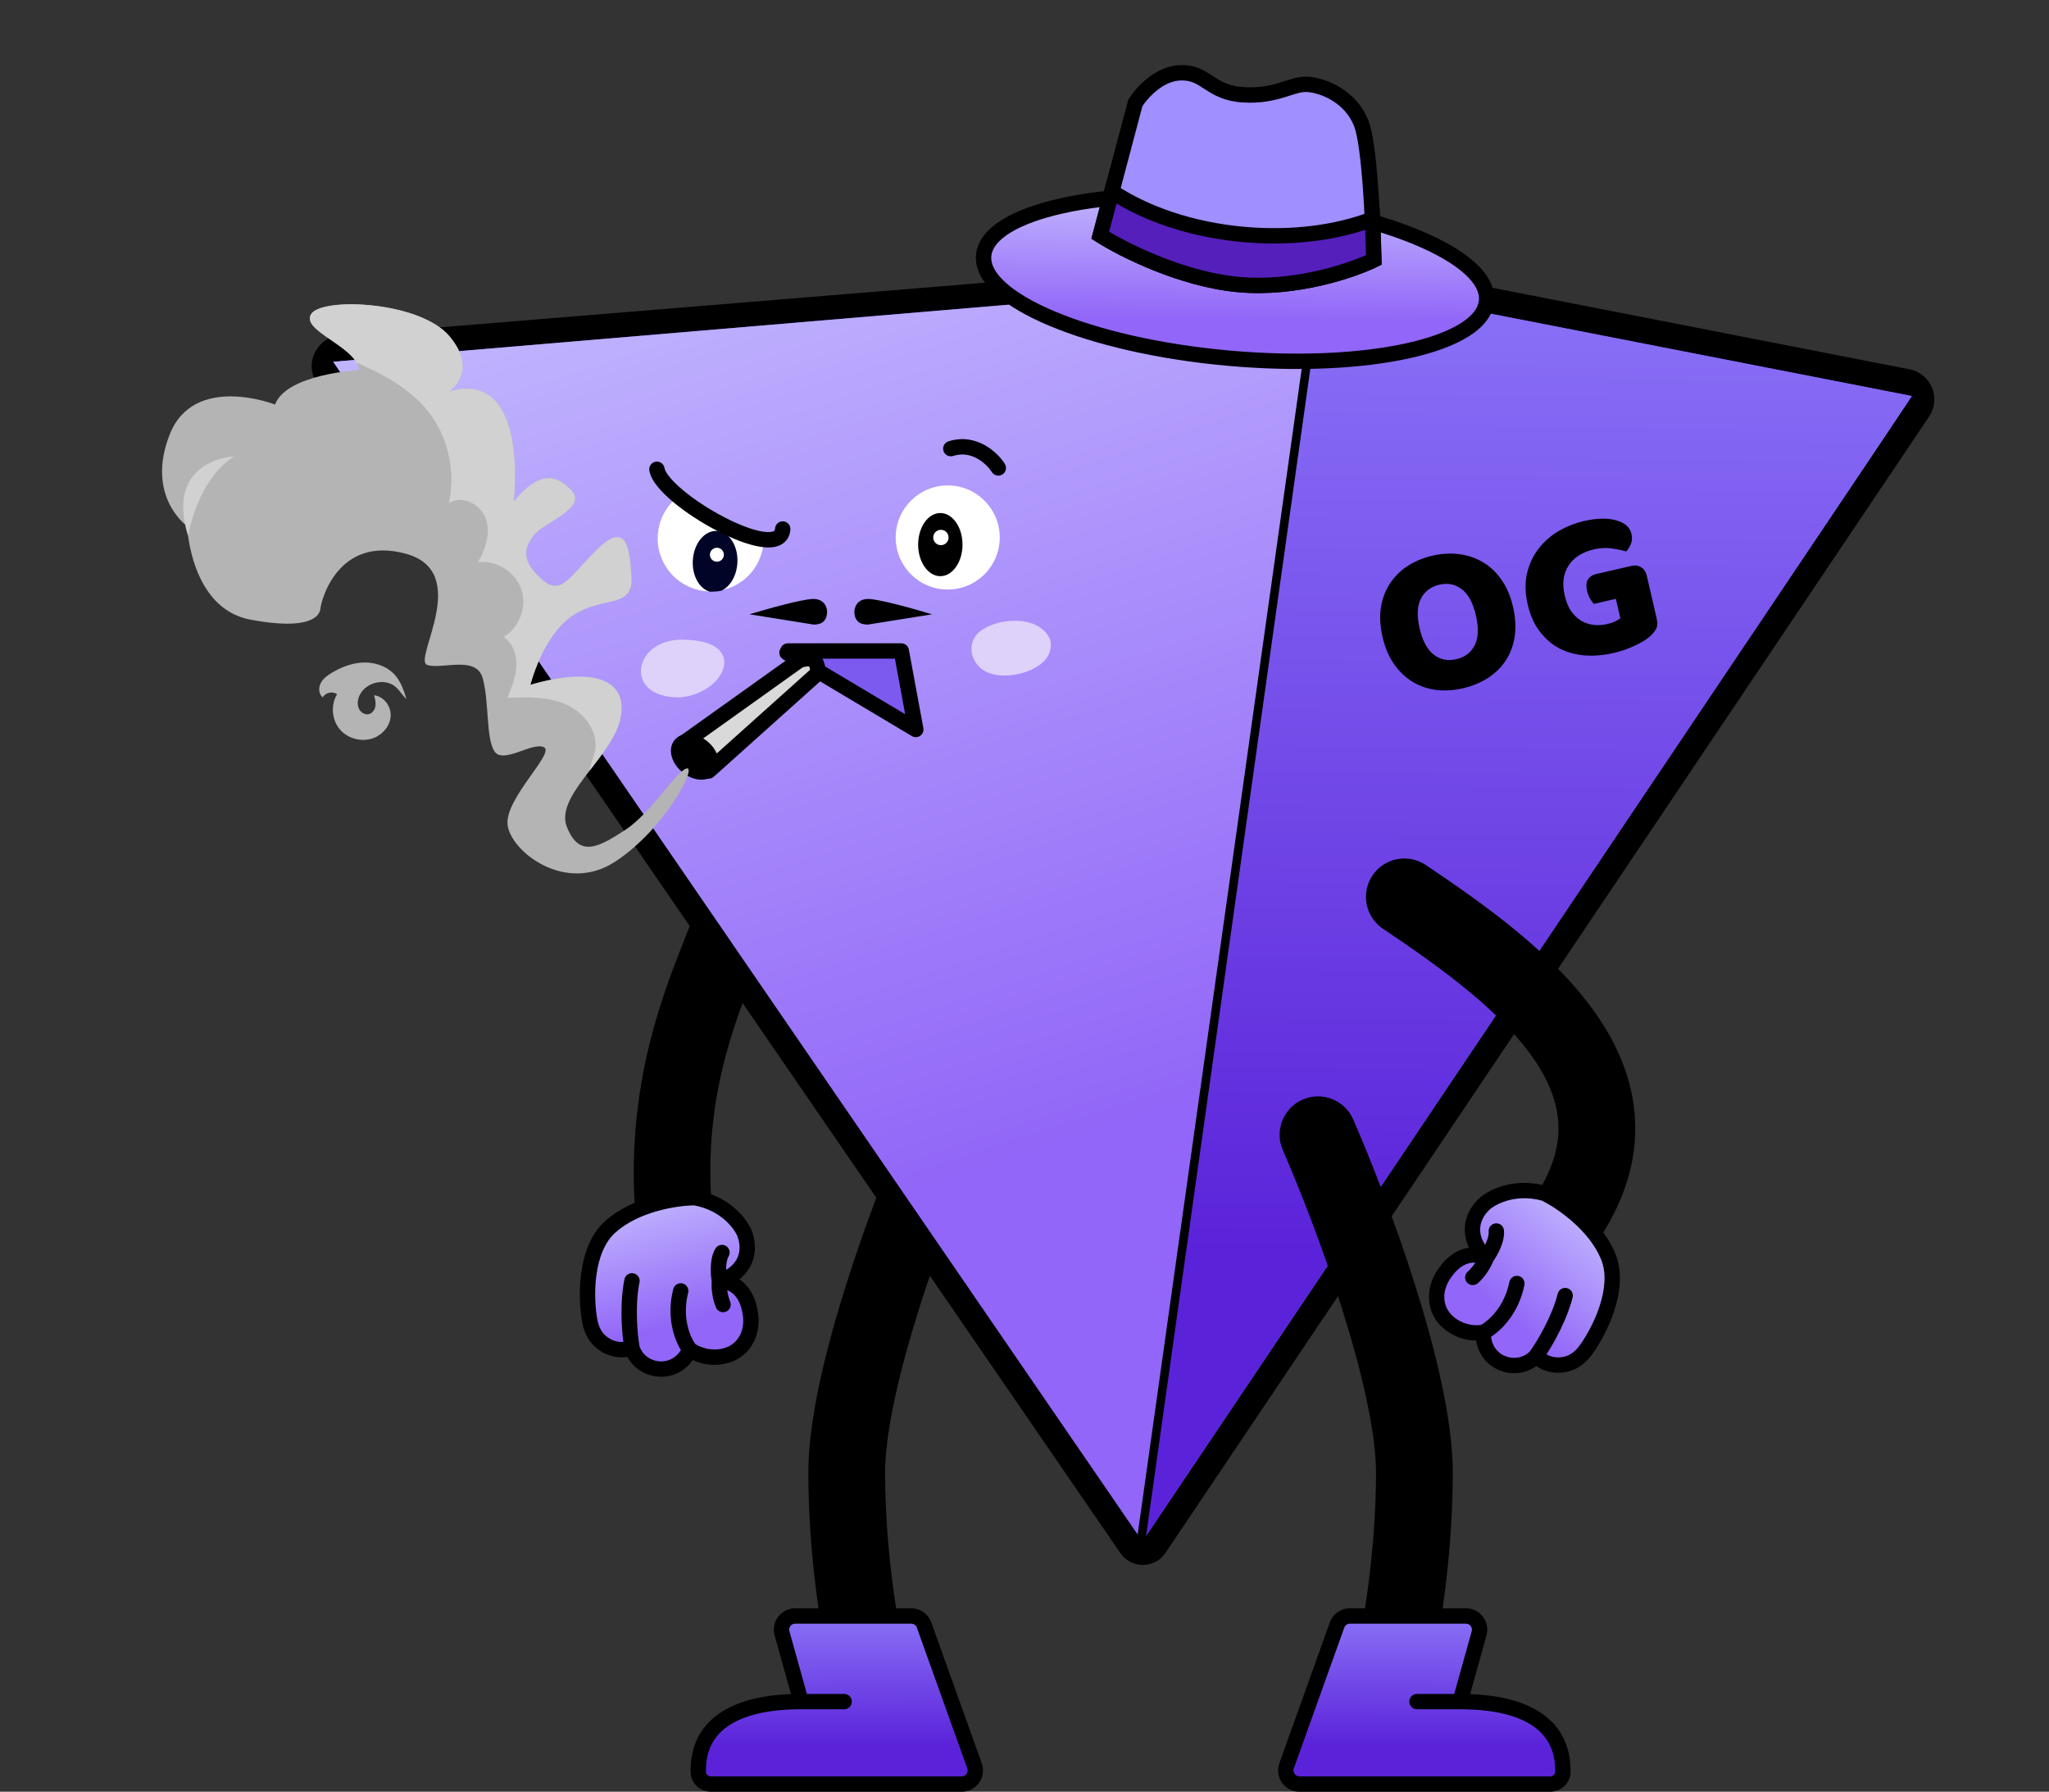 <svg width="1201" height="1050" viewBox="0 0 1201 1050" fill="none" xmlns="http://www.w3.org/2000/svg">
<rect x="0" y="0" width="1201" height="1050" fill="#333333" stroke="none"/>
<path fill-rule="evenodd" clip-rule="evenodd" d="M436.089 517.77C424.23 514.058 411.607 520.663 407.895 532.522C406.267 537.723 403.758 544.074 400.802 551.558C386.728 587.187 362.512 648.492 374.878 733.73C376.662 746.028 388.078 754.551 400.375 752.767C412.673 750.983 421.196 739.567 419.412 727.269C408.955 655.193 427.731 606.895 441.798 570.709C445.269 561.782 448.453 553.592 450.84 545.964C454.552 534.105 447.948 521.482 436.089 517.77Z" fill="black"/>
<path d="M439.831 769.968C437.006 750.069 422.126 750.597 421.687 750.597C430.257 748.048 434.432 743.228 436.441 738.689C438.764 733.403 438.356 727.402 436.096 722.054C436.096 722.054 436.002 721.899 435.907 721.681C434.683 719.162 427.023 705.513 407.34 701.875C393.496 699.325 379.024 702.403 367.472 710.394C354.067 719.66 339.281 738.253 345.685 774.072C346.47 778.394 348.259 782.592 351.43 785.608C356.453 790.365 363.579 792.324 370.423 789.868C373.907 801.745 389.164 806.44 398.99 798.138C401.752 795.806 403.385 793.07 404.358 790.925C407.34 792.915 414.309 796.584 423.193 794.936C423.413 794.905 423.602 794.873 423.821 794.811C424.763 794.625 425.736 794.376 426.741 794.034C432.956 791.889 436.347 787.504 438.168 783.587C440.114 779.327 440.522 774.57 439.831 769.937V769.968Z" fill="#755FFF"/>
<path d="M439.831 769.968C437.006 750.069 422.126 750.597 421.687 750.597C430.257 748.048 434.432 743.228 436.441 738.689C438.764 733.403 438.356 727.402 436.096 722.054C436.096 722.054 436.002 721.899 435.907 721.681C434.683 719.162 427.023 705.513 407.34 701.875C393.496 699.325 379.024 702.403 367.472 710.394C354.067 719.66 339.281 738.253 345.685 774.072C346.47 778.394 348.259 782.592 351.43 785.608C356.453 790.365 363.579 792.324 370.423 789.868C373.907 801.745 389.164 806.44 398.99 798.138C401.752 795.806 403.385 793.07 404.358 790.925C407.34 792.915 414.309 796.584 423.193 794.936C423.413 794.905 423.602 794.873 423.821 794.811C424.763 794.625 425.736 794.376 426.741 794.034C432.956 791.889 436.347 787.504 438.168 783.587C440.114 779.327 440.522 774.57 439.831 769.937V769.968Z" fill="url(#paint0_linear_38_2611)" fill-opacity="0.8"/>
<path fill-rule="evenodd" clip-rule="evenodd" d="M385.56 709.636C376.691 712.1 367.552 716.128 360.657 722.343C354.218 728.146 350.871 737.484 349.546 747.519C348.234 757.458 349.009 767.321 350.11 773.252L350.111 773.26L350.113 773.269C350.786 776.973 352.256 780.181 354.529 782.345C357.551 785.205 361.426 786.686 365.36 786.391C364.249 777.585 363.372 762.54 366.015 749.691C366.516 747.257 368.895 745.689 371.329 746.19C373.763 746.69 375.331 749.07 374.83 751.504C372.051 765.018 373.619 781.858 374.809 788.827C377.495 797.374 388.772 800.88 396.086 794.701L396.087 794.7C397.374 793.613 398.353 792.399 399.1 791.22C395.002 784.512 390.543 771.373 394.63 755.386C395.246 752.978 397.696 751.525 400.104 752.14C402.512 752.756 403.965 755.207 403.35 757.615C399.626 772.182 404.569 783.514 407.464 787.572C410.233 789.282 415.666 791.755 422.373 790.511L422.468 790.494L422.563 790.48C422.6 790.475 422.624 790.471 422.641 790.469L422.77 790.432L422.947 790.397C423.716 790.245 424.491 790.046 425.282 789.777C430.03 788.135 432.623 784.833 434.081 781.704C435.59 778.392 435.969 774.55 435.381 770.601L435.383 770.6L435.376 770.601C434.143 761.913 430.457 758.339 427.634 756.729C427.175 756.467 426.721 756.247 426.281 756.062C426.525 758.115 427.027 760.496 427.975 762.768C428.931 765.062 427.847 767.697 425.554 768.653C423.26 769.61 420.625 768.526 419.668 766.232C417.169 760.242 416.917 753.965 417.15 750.795C416.802 748.725 416.516 745.749 416.623 742.619C416.739 739.251 417.327 735.08 419.32 731.71C420.585 729.571 423.344 728.862 425.484 730.127C427.623 731.391 428.332 734.151 427.067 736.29C426.222 737.721 425.716 740.082 425.618 742.929C425.604 743.326 425.599 743.721 425.601 744.11C429.323 741.98 431.256 739.284 432.324 736.873C434.019 733.011 433.842 728.406 432.034 724.006C431.974 723.891 431.903 723.749 431.829 723.586C430.819 721.545 424.148 709.724 406.928 706.377C402.156 706.422 394.155 707.248 385.56 709.636ZM433.374 749.703C436.85 746.973 439.126 743.74 440.556 740.51L440.561 740.499C443.483 733.85 442.876 726.536 440.241 720.302L440.114 720.002L440.01 719.83L439.998 719.803L439.955 719.714C438.411 716.538 429.816 701.453 408.158 697.45L407.753 697.375H407.34C401.822 697.375 392.793 698.285 383.15 700.964C373.529 703.638 362.937 708.172 354.631 715.657C345.87 723.554 342.064 735.427 340.623 746.341C339.17 757.347 340.014 768.166 341.259 774.885C342.157 779.82 344.264 785.002 348.329 788.869L348.336 788.875C353.459 793.728 360.523 796.29 367.746 795.174C374.094 807.13 390.787 810.958 401.893 801.577M433.374 749.703C438.311 753.002 442.803 758.985 444.278 769.274L444.282 769.274C445.074 774.585 444.639 780.252 442.261 785.457L442.255 785.47L442.249 785.484C440.064 790.184 435.879 795.641 428.209 798.288L428.2 798.291L428.191 798.294C427.029 798.69 425.911 798.979 424.844 799.196C424.474 799.29 424.159 799.343 423.921 799.377C416.523 800.726 410.289 798.966 406.055 797.009C404.982 798.541 403.621 800.118 401.894 801.576" fill="black"/>
<path fill-rule="evenodd" clip-rule="evenodd" d="M561.822 644.391C573.204 649.376 578.39 662.645 573.405 674.028C564.265 694.896 550.434 729.845 538.935 766.209C527.22 803.26 518.795 839.144 518.795 863.001C518.795 915.882 528.77 966.374 533.532 984.192C536.74 996.197 529.609 1008.53 517.604 1011.74C505.599 1014.95 493.266 1007.81 490.058 995.81C484.486 974.961 473.795 920.519 473.795 863.001C473.795 831.658 484.203 790.042 496.029 752.642C508.072 714.557 522.492 678.106 532.185 655.974C537.17 644.591 550.439 639.406 561.822 644.391Z" fill="black"/>
<path d="M466.075 947.001H534.105C537.482 947.001 540.496 949.122 541.636 952.302L571.204 1034.81C573.072 1040.02 569.209 1045.51 563.673 1045.51H416.822C412.85 1045.51 409.405 1042.58 409.31 1038.61C408.738 1014.72 425.198 1000.01 458.994 997.549C464.274 997.165 468.129 992.133 466.707 987.033L458.37 957.151C456.947 952.051 460.781 947.001 466.075 947.001Z" fill="#755FFF"/>
<path d="M466.075 947.001H534.105C537.482 947.001 540.496 949.122 541.636 952.302L571.204 1034.81C573.072 1040.02 569.209 1045.51 563.673 1045.51H416.822C412.85 1045.51 409.405 1042.58 409.31 1038.61C408.738 1014.72 425.198 1000.01 458.994 997.549C464.274 997.165 468.129 992.133 466.707 987.033L458.37 957.151C456.947 952.051 460.781 947.001 466.075 947.001Z" fill="url(#paint1_linear_38_2611)" fill-opacity="0.8"/>
<path fill-rule="evenodd" clip-rule="evenodd" d="M545.87 950.784C544.089 945.816 539.38 942.501 534.103 942.501H466.074C457.801 942.501 451.81 950.392 454.033 958.36L463.639 992.79C445.562 993.46 431.286 997.288 421.248 1004.37C409.871 1012.41 404.463 1024.26 404.809 1038.72C404.971 1045.48 410.77 1050.01 416.82 1050.01H563.671C572.321 1050.01 578.356 1041.43 575.438 1033.29L545.87 950.784ZM472.953 992.683L462.702 955.942C462.08 953.71 463.757 951.501 466.074 951.501H534.103C535.58 951.501 536.899 952.429 537.398 953.82L566.966 1036.33C567.783 1038.61 566.093 1041.01 563.671 1041.01H416.82C414.927 1041.01 413.835 1039.68 413.807 1038.5C413.524 1026.71 417.774 1017.84 426.439 1011.73C435.376 1005.42 449.51 1001.68 469.536 1001.68H494.794C497.279 1001.68 499.294 999.668 499.294 997.183C499.294 994.698 497.279 992.683 494.794 992.683H472.953Z" fill="black"/>
<path fill-rule="evenodd" clip-rule="evenodd" d="M670.703 901.644C670.309 902.23 669.449 902.234 669.049 901.652L198.223 216.266C196.917 214.366 198.153 211.766 200.45 211.578L765.513 165.301C772.001 164.769 778.532 165.133 784.922 166.381L1116.36 231.133C1118.46 231.545 1119.47 233.97 1118.27 235.751L670.703 901.644Z" fill="#755FFF"/>
<path fill-rule="evenodd" clip-rule="evenodd" d="M656.685 910.146L185.859 224.759C178.028 213.361 185.443 197.756 199.226 196.628L764.288 150.351C772.148 149.707 780.058 150.148 787.798 151.66L1119.23 216.412C1131.87 218.88 1137.9 233.432 1130.72 244.119L683.152 910.012C676.851 919.387 663.081 919.457 656.685 910.146ZM670.703 901.644C670.309 902.23 669.449 902.234 669.049 901.652L198.222 216.266C196.917 214.366 198.153 211.766 200.45 211.578L765.513 165.301C772.001 164.769 778.532 165.133 784.922 166.381L1116.36 231.133C1118.46 231.545 1119.47 233.97 1118.27 235.751L670.703 901.644Z" fill="black"/>
<path d="M195.292 212L669.792 903.5L775.292 163L195.292 212Z" fill="#755FFF"/>
<path d="M195.292 212L669.792 903.5L775.292 163L195.292 212Z" fill="url(#paint2_linear_38_2611)" fill-opacity="0.8"/>
<path d="M1120.79 232L775.292 164.5L669.792 903L1120.79 232Z" fill="#755FFF"/>
<path d="M1120.79 232L775.292 164.5L669.792 903L1120.79 232Z" fill="url(#paint3_linear_38_2611)" fill-opacity="0.8"/>
<path d="M970.981 362.199C971.559 364.696 971.544 366.651 970.938 368.064C970.331 369.477 969.192 370.971 967.52 372.546C966.542 373.451 965.281 374.421 963.739 375.457C962.178 376.412 960.438 377.324 958.517 378.192C956.616 379.141 954.565 379.997 952.366 380.761C950.247 381.506 948.101 382.129 945.926 382.633C940.127 383.974 934.514 384.467 929.086 384.11C923.639 383.674 918.66 382.323 914.148 380.057C909.698 377.693 905.836 374.386 902.562 370.138C899.288 365.889 896.924 360.624 895.471 354.341C893.943 347.737 893.778 341.709 894.977 336.255C896.257 330.783 898.457 325.989 901.577 321.873C904.76 317.658 908.661 314.168 913.282 311.402C917.983 308.617 922.992 306.61 928.307 305.38C935.959 303.61 942.288 303.46 947.295 304.932C952.364 306.305 955.356 308.965 956.269 312.911C956.753 315.005 956.649 316.938 955.956 318.711C955.263 320.483 954.334 321.971 953.17 323.174C950.877 322.431 948.07 321.85 944.749 321.431C941.489 320.912 937.967 321.091 934.181 321.967C927.416 323.532 922.467 326.713 919.335 331.511C916.283 336.29 915.548 342.102 917.132 348.948C917.99 352.653 919.258 355.753 920.939 358.249C922.681 360.646 924.684 362.516 926.946 363.86C929.19 365.122 931.622 365.917 934.243 366.244C936.846 366.491 939.516 366.297 942.255 365.663C944.027 365.253 945.56 364.729 946.854 364.09C948.149 363.451 949.112 362.847 949.744 362.276L947.117 350.92L934.19 353.911C933.502 353.137 932.748 352.081 931.93 350.743C931.192 349.386 930.636 347.903 930.264 346.292C929.593 343.392 929.753 341.149 930.743 339.562C931.814 337.957 933.397 336.912 935.491 336.428L955.907 331.704C958.324 331.145 960.334 331.401 961.94 332.472C963.607 333.444 964.72 335.138 965.279 337.554L970.981 362.199Z" fill="black"/>
<path d="M810.359 373.269C808.905 366.987 808.586 361.207 809.401 355.927C810.297 350.629 812.063 345.978 814.7 341.973C817.399 337.87 820.849 334.442 825.048 331.688C829.328 328.916 834.166 326.906 839.562 325.657C844.958 324.409 850.148 324.099 855.13 324.729C860.192 325.339 864.837 326.895 869.064 329.396C873.273 331.816 876.902 335.219 879.953 339.604C883.085 343.97 885.377 349.295 886.831 355.577C888.284 361.859 888.613 367.68 887.817 373.04C887.002 378.32 885.245 383.011 882.545 387.114C879.908 391.119 876.449 394.507 872.169 397.279C867.889 400.051 863.011 402.07 857.534 403.337C852.058 404.605 846.788 404.933 841.726 404.322C836.644 403.631 832.03 402.026 827.884 399.506C823.737 396.987 820.138 393.535 817.087 389.149C814.036 384.764 811.794 379.471 810.359 373.269ZM832.104 368.238C833.8 375.567 836.557 380.699 840.376 383.634C844.194 386.569 848.6 387.459 853.593 386.303C858.667 385.13 862.275 382.386 864.417 378.072C866.558 373.758 866.781 367.937 865.085 360.608C863.408 353.359 860.66 348.268 856.842 345.333C853.104 342.379 848.698 341.49 843.624 342.663C838.631 343.819 835.023 346.563 832.801 350.895C830.641 355.128 830.409 360.909 832.104 368.238Z" fill="black"/>
<path d="M1122.87 233.383L1124.95 230.264L1121.27 229.546L775.771 162.046L773.184 161.541L772.816 164.152L667.816 910.152L672.375 911.883L1122.87 233.383Z" stroke="black" stroke-width="5" stroke-linecap="round"/>
<path fill-rule="evenodd" clip-rule="evenodd" d="M763.508 644.391C752.126 649.376 746.94 662.645 751.925 674.028C761.065 694.896 774.896 729.845 786.395 766.209C798.11 803.26 806.535 839.144 806.535 863.001C806.535 915.882 796.56 966.374 791.798 984.192C788.59 996.197 795.721 1008.53 807.726 1011.74C819.731 1014.95 832.064 1007.81 835.272 995.81C840.844 974.961 851.535 920.519 851.535 863.001C851.535 831.658 841.127 790.042 829.301 752.642C817.258 714.557 802.838 678.106 793.145 655.974C788.16 644.591 774.891 639.406 763.508 644.391Z" fill="black"/>
<path d="M859.255 947.001H791.225C787.848 947.001 784.834 949.122 783.695 952.302L754.126 1034.81C752.259 1040.02 756.121 1045.51 761.657 1045.51H908.508C912.48 1045.51 915.925 1042.58 916.02 1038.61C916.592 1014.72 900.132 1000.01 866.336 997.549C861.056 997.165 857.201 992.133 858.624 987.033L866.96 957.151C868.383 952.051 864.549 947.001 859.255 947.001Z" fill="#755FFF"/>
<path d="M859.255 947.001H791.225C787.848 947.001 784.834 949.122 783.695 952.302L754.126 1034.81C752.259 1040.02 756.121 1045.51 761.657 1045.51H908.508C912.48 1045.51 915.925 1042.58 916.02 1038.61C916.592 1014.72 900.132 1000.01 866.336 997.549C861.056 997.165 857.201 992.133 858.624 987.033L866.96 957.151C868.383 952.051 864.549 947.001 859.255 947.001Z" fill="url(#paint4_linear_38_2611)" fill-opacity="0.8"/>
<path fill-rule="evenodd" clip-rule="evenodd" d="M779.46 950.784C781.241 945.816 785.95 942.501 791.227 942.501H859.256C867.529 942.501 873.52 950.392 871.297 958.36L861.691 992.79C879.768 993.46 894.044 997.288 904.082 1004.37C915.459 1012.41 920.867 1024.26 920.521 1038.72C920.359 1045.48 914.56 1050.01 908.51 1050.01H761.659C753.009 1050.01 746.974 1041.43 749.892 1033.29L779.46 950.784ZM852.377 992.683L862.628 955.942C863.25 953.71 861.573 951.501 859.256 951.501H791.227C789.75 951.501 788.431 952.429 787.933 953.82L758.364 1036.33C757.547 1038.61 759.237 1041.01 761.659 1041.01H908.51C910.403 1041.01 911.495 1039.68 911.524 1038.5C911.806 1026.71 907.556 1017.84 898.891 1011.73C889.954 1005.42 875.82 1001.68 855.794 1001.68H830.536C828.051 1001.68 826.036 999.668 826.036 997.183C826.036 994.698 828.051 992.683 830.536 992.683H852.377Z" fill="black"/>
<path fill-rule="evenodd" clip-rule="evenodd" d="M397.078 291.284C393.475 294.183 390.465 297.934 388.387 302.413C381.164 317.983 387.93 336.46 403.501 343.683C419.072 350.905 437.548 344.138 444.771 328.568C446.43 324.99 447.351 321.258 447.598 317.545C440.133 317.187 430.872 315.273 420.816 310.244C408.507 304.088 401.142 296.985 397.078 291.284Z" fill="white"/>
<path fill-rule="evenodd" clip-rule="evenodd" d="M416.089 346.745C409.91 345.044 405.558 337.323 406.086 328.346C406.67 318.426 412.992 310.729 420.206 311.154C427.42 311.578 432.795 319.964 432.211 329.884C431.758 337.581 427.851 343.939 422.752 346.204C420.568 346.621 418.333 346.805 416.089 346.745Z" fill="#010427"/>
<circle cx="420.205" cy="325.081" r="4.089" transform="rotate(3.369 420.205 325.081)" fill="white"/>
<path fill-rule="evenodd" clip-rule="evenodd" d="M392.44 279.502C390.439 277.023 389.646 275.273 389.489 274.291C389.097 271.837 386.79 270.165 384.336 270.557C381.881 270.949 380.21 273.256 380.601 275.71C381.131 279.027 383.109 282.271 385.437 285.156C387.847 288.141 391.026 291.217 394.625 294.221C401.831 300.236 411.098 306.275 420.293 311.055C429.406 315.793 438.861 319.509 446.394 320.536C450.103 321.042 453.983 320.991 457.195 319.491C460.83 317.793 462.978 314.536 463.279 310.321C463.456 307.842 461.59 305.689 459.111 305.512C456.632 305.335 454.479 307.201 454.302 309.68C454.217 310.873 453.856 311.117 453.386 311.336C452.493 311.754 450.672 312.036 447.61 311.619C441.6 310.799 433.23 307.637 424.444 303.07C415.739 298.545 407.03 292.853 400.393 287.312C397.07 284.538 394.36 281.881 392.44 279.502Z" fill="black"/>
<path fill-rule="evenodd" clip-rule="evenodd" d="M398.903 408.658C363.848 409.649 370.794 371.583 404.074 375.036C438.153 376.911 424.97 406.15 398.903 408.658Z" fill="#DED1FA"/>
<path fill-rule="evenodd" clip-rule="evenodd" d="M581.051 394.809C570.604 392.288 565.177 378.878 573.404 370.835C583.861 361.562 609.411 359.936 615.578 374.94C619.329 391.393 593.378 398.831 581.051 394.809Z" fill="#DED1FA"/>
<path fill-rule="evenodd" clip-rule="evenodd" d="M553.019 264.28C553.774 266.648 556.306 267.955 558.674 267.199C564.141 265.455 568.929 266.55 572.876 268.752C576.931 271.014 579.932 274.376 581.365 276.638C582.695 278.737 585.475 279.361 587.574 278.031C589.674 276.701 590.298 273.921 588.967 271.821C586.851 268.48 582.806 263.986 577.261 260.892C571.607 257.738 564.24 255.976 555.938 258.625C553.57 259.381 552.263 261.913 553.019 264.28Z" fill="black"/>
<circle cx="30.5" cy="30.5" r="30.5" transform="matrix(-1 3.93479e-09 3.93479e-09 1 585.994 284.48)" fill="white"/>
<ellipse cx="13" cy="18.5" rx="13" ry="18.5" transform="matrix(-1 3.93479e-09 3.93479e-09 1 564.163 300.652)" fill="black"/>
<circle cx="4.5" cy="4.5" r="4.5" transform="matrix(-1 3.93479e-09 3.93479e-09 1 555.995 310.48)" fill="white"/>
<path d="M528.291 381.5H461.791L461.291 382.5L536.791 427.5L528.291 381.5Z" fill="#7C59EF"/>
<path fill-rule="evenodd" clip-rule="evenodd" d="M457.766 379.488C458.528 377.963 460.086 377 461.791 377H528.291C530.461 377 532.322 378.549 532.716 380.683L541.216 426.683C541.537 428.42 540.811 430.185 539.361 431.194C537.911 432.203 536.004 432.271 534.487 431.366L458.987 386.366C456.963 385.159 456.212 382.596 457.266 380.488L457.766 379.488ZM475.952 386L530.56 418.548L524.546 386H475.952Z" fill="black"/>
<path d="M508.791 351C502.391 351 500.624 356 500.791 359C501.18 366 506.791 366 508.791 366L546.291 360C536.458 357 515.191 351 508.791 351Z" fill="black"/>
<path d="M476.791 351C483.191 351 484.958 356 484.791 359C484.402 366 478.791 366 476.791 366L439.291 360C449.124 357 470.391 351 476.791 351Z" fill="black"/>
<path d="M399.825 436L468.148 387.234C470.285 386.303 475.107 385 477.305 387.234C479.503 389.467 479.442 393.128 479.136 394.679L415.392 451.821L399.825 436Z" fill="#D9D9D9"/>
<path fill-rule="evenodd" clip-rule="evenodd" d="M472.286 381.566C474.4 381.369 477.943 381.465 480.513 384.077C482.489 386.086 483.294 388.56 483.603 390.503C483.914 392.45 483.8 394.287 483.552 395.547C483.363 396.506 482.868 397.377 482.14 398.029L418.396 455.171C416.606 456.776 413.87 456.69 412.184 454.976L396.618 439.156C395.694 438.218 395.228 436.922 395.342 435.61C395.456 434.298 396.139 433.102 397.211 432.337L465.534 383.571C465.789 383.388 466.063 383.233 466.351 383.108C467.748 382.499 469.957 381.783 472.286 381.566ZM470.335 391.201L406.729 436.601L415.587 445.602L474.781 392.539C474.77 392.342 474.749 392.133 474.715 391.92C474.608 391.244 474.413 390.805 474.226 390.544C474.018 390.504 473.654 390.478 473.121 390.527C472.141 390.619 471.086 390.917 470.335 391.201Z" fill="black"/>
<path fill-rule="evenodd" clip-rule="evenodd" d="M402.363 439.364C402.35 439.38 402.285 439.458 402.254 439.707C402.22 439.984 402.236 440.449 402.432 441.095C402.83 442.408 403.858 444.068 405.603 445.531C407.347 446.995 409.16 447.719 410.522 447.883C411.192 447.964 411.654 447.899 411.92 447.817C412.16 447.744 412.225 447.666 412.238 447.651L412.239 447.649C412.252 447.634 412.317 447.557 412.348 447.308C412.382 447.031 412.366 446.565 412.17 445.919C411.772 444.606 410.744 442.947 408.999 441.483C407.255 440.019 405.442 439.295 404.08 439.131C403.41 439.05 402.948 439.115 402.682 439.197C402.442 439.271 402.376 439.349 402.363 439.364ZM405.157 430.196C408.491 430.598 411.898 432.166 414.784 434.588C417.671 437.01 419.808 440.093 420.782 443.307C421.743 446.473 421.698 450.378 419.133 453.435C416.568 456.492 412.731 457.214 409.445 456.819C406.111 456.417 402.704 454.848 399.818 452.426C396.931 450.004 394.794 446.921 393.82 443.708C392.859 440.541 392.904 436.636 395.469 433.579C398.034 430.523 401.871 429.8 405.157 430.196Z" fill="black"/>
<g clip-path="url(#clip0_38_2611)">
<path d="M146.882 363.161C182.27 369.746 187.506 360.742 187.819 356.583C188.153 352.424 197.713 313.84 237.528 324.401C277.333 334.971 241.577 386.902 250.421 389.687C259.275 392.463 279.106 383.891 282.928 397.433C286.751 410.974 284.758 432.08 289.71 440.131C294.662 448.182 312.107 434.559 318.812 437.87C325.529 441.171 295.925 467.805 297.512 483.26C299.099 498.714 331.258 524.223 360.655 504.898C390.031 485.571 408.555 449.036 402.527 450.302C396.508 451.58 381.672 476.563 366.259 486.511C350.856 496.47 339.538 502.914 332.256 484.568C328.305 474.594 336.604 463.305 345.735 451.442C353.377 441.485 361.624 431.129 363.706 420.794C368.257 398.152 347.582 390.613 310.858 401.352C310.858 401.352 317.969 372.627 335.617 360.767C353.267 348.885 371.114 356.906 370.119 338.357C369.124 319.808 366.732 305.675 350.156 321.814C333.559 337.951 329.118 350.147 317.084 339.107C305.05 328.068 307.352 320.922 312.792 313.68C318.231 306.437 344.416 297.743 335.073 287.562C325.718 277.391 315.703 276.26 301.083 293.946C301.083 293.946 310.644 215.927 263.248 229.317C263.248 229.317 280.844 218.134 263.642 197.291C246.452 176.439 188.786 174.04 182.433 184C176.746 192.916 202.43 200.929 209.069 212.614C209.858 213.974 210.376 215.388 210.549 216.86C210.549 216.86 167.851 219.117 161.227 237.073C161.227 237.073 113.587 218.43 99.411 254.76C85.224 291.1 109.69 308.334 109.69 308.334C109.69 308.334 111.506 356.565 146.882 363.161Z" fill="#B4B4B4"/>
<path d="M110.251 314.137C110.251 314.137 115.266 281.417 137.252 267.445C137.252 267.445 96.394 269.058 110.251 314.137Z" fill="#D1D1D1"/>
<path d="M228.104 400.386C221.021 397.972 212.135 402.018 210.105 409.227C209.477 411.425 209.497 413.896 210.665 415.861C211.832 417.826 214.299 419.093 216.47 418.421C218.488 417.8 219.778 415.729 220.077 413.655C220.367 411.569 219.85 409.464 219.23 407.446C224.859 408.022 229.197 413.715 229.001 419.374C228.806 425.034 224.705 430.123 219.478 432.303C212.655 435.158 204.114 433.142 199.28 427.538C194.456 421.946 193.721 413.191 197.556 406.867C194.985 404.878 190.696 405.822 189.184 408.696C186.807 406.819 186.584 403.118 187.944 400.413C189.304 397.708 191.877 395.843 194.468 394.277C200.398 390.725 207.108 388.223 214.017 388.239C220.925 388.255 228.011 391.042 232.251 396.482C235.176 400.223 236.923 405.128 238.21 409.657C234.617 406.311 233.3 402.163 228.104 400.386Z" fill="#B4B4B4"/>
<path d="M348.168 442.485C347.239 445.256 345.88 448.631 345.736 451.441C353.377 441.485 361.625 431.129 363.706 420.794C368.257 398.152 347.583 390.613 310.858 401.352C310.858 401.352 317.969 372.627 335.617 360.766C353.267 348.885 371.115 356.906 370.12 338.357C369.125 319.808 366.732 305.675 350.156 321.814C333.56 337.951 329.119 350.147 317.085 339.107C305.051 328.067 307.353 320.922 312.792 313.68C318.232 306.437 344.417 297.743 335.074 287.562C325.719 277.391 315.703 276.26 301.083 293.946C301.083 293.946 310.645 215.927 263.249 229.317C263.249 229.317 280.844 218.134 263.643 197.291C246.453 176.439 188.787 174.039 182.433 184C176.746 192.916 202.43 200.929 209.07 212.614C209.701 212.844 210.321 213.084 210.928 213.355C226.504 220.06 243.238 229.804 253.034 243.885C263.241 258.562 266.968 277.579 263.034 295.031C270.334 289.733 281.603 295.283 284.669 303.762C287.736 312.241 284.685 321.767 280.078 329.521C290.783 328.086 302.018 335.029 305.536 345.235C309.053 355.442 304.471 367.819 295.156 373.28C300.598 376.822 302.961 383.809 302.668 390.302C302.378 396.774 299.877 402.925 297.408 408.929C309.421 408.469 321.989 408.126 332.84 413.303C343.69 418.481 352.014 431.095 348.168 442.485Z" fill="#D1D1D1"/>
</g>
<ellipse cx="723.951" cy="163.057" rx="148" ry="47" transform="rotate(5.158 723.951 163.057)" fill="#755FFF"/>
<ellipse cx="723.951" cy="163.057" rx="148" ry="47" transform="rotate(5.158 723.951 163.057)" fill="url(#paint5_linear_38_2611)" fill-opacity="0.8"/>
<path fill-rule="evenodd" clip-rule="evenodd" d="M592.147 136.402C584.698 141.01 581.431 145.749 581.033 150.155C580.636 154.561 583.001 159.808 589.505 165.675C595.936 171.478 605.764 177.26 618.478 182.598C643.856 193.253 679.758 201.74 720.131 205.385C760.505 209.029 797.346 207.11 824.221 201.171C837.686 198.196 848.391 194.268 855.757 189.711C863.206 185.103 866.473 180.364 866.871 175.959C867.269 171.553 864.903 166.306 858.4 160.438C851.969 154.636 842.14 148.854 829.426 143.516C804.049 132.86 768.147 124.374 727.773 120.729C687.4 117.084 650.559 119.004 623.683 124.942C610.219 127.917 599.514 131.846 592.147 136.402ZM621.741 116.154C649.744 109.967 687.549 108.061 728.583 111.765C769.616 115.47 806.469 124.115 832.91 135.217C846.106 140.758 856.953 147.011 864.429 153.756C871.832 160.436 876.604 168.248 875.835 176.768C875.065 185.288 868.972 192.119 860.492 197.365C851.929 202.662 840.138 206.872 826.163 209.959C798.161 216.147 760.355 218.052 719.322 214.348C678.288 210.644 641.436 201.998 614.994 190.896C601.799 185.356 590.951 179.102 583.476 172.357C576.072 165.678 571.301 157.866 572.07 149.346C572.839 140.825 578.933 133.994 587.413 128.749C595.975 123.452 607.767 119.242 621.741 116.154Z" fill="black"/>
<path d="M665.446 60.381L644.898 137.847C658.031 146.229 692.663 163.747 726.127 166.767C759.591 169.788 792.816 158.396 805.246 152.323C804.84 130.866 802.804 84.83 797.908 72.339C791.787 56.725 776.301 50.307 766.839 49.453C757.378 48.599 748.601 56.843 728.637 55.543C708.673 54.242 707.262 42.066 691.645 42.665C679.152 43.143 668.974 54.675 665.446 60.381Z" fill="#D9D9D9" stroke="black"/>
<path d="M665.446 60.381L644.898 137.847C658.031 146.229 692.663 163.747 726.127 166.767C759.591 169.788 792.816 158.396 805.246 152.323C804.84 130.866 802.804 84.83 797.908 72.339C791.787 56.725 776.301 50.307 766.839 49.453C757.378 48.599 748.601 56.843 728.637 55.543C708.673 54.242 707.262 42.066 691.645 42.665C679.152 43.143 668.974 54.675 665.446 60.381Z" fill="#9F8FFF"/>
<path fill-rule="evenodd" clip-rule="evenodd" d="M705.901 52.062C701.23 49.014 698.026 46.924 691.817 47.161C686.895 47.35 682.136 49.747 678.003 53.07C674.178 56.145 671.233 59.743 669.617 62.209L650.104 135.771C664.583 144.421 696.197 159.548 726.531 162.286C756.819 165.02 787.102 155.504 800.684 149.48C800.434 138.819 799.835 123.587 798.773 109.302C798.191 101.475 797.473 93.982 796.605 87.705C795.72 81.302 794.728 76.558 793.718 73.981C788.415 60.456 774.81 54.691 766.434 53.935C764.785 53.786 763.021 54.017 760.804 54.586C759.292 54.974 757.805 55.448 756.087 55.997C755.139 56.299 754.121 56.624 752.989 56.969C746.828 58.849 739.065 60.732 728.344 60.033C717.214 59.309 711.087 55.446 706.052 52.161L705.901 52.062ZM710.969 44.623C715.535 47.601 720.095 50.477 728.929 51.052C738.172 51.654 744.78 50.065 750.363 48.361C751.228 48.097 752.117 47.814 753.013 47.529C754.901 46.927 756.814 46.318 758.567 45.868C761.28 45.172 764.162 44.693 767.243 44.971C777.791 45.923 795.157 52.995 802.097 70.697C803.535 74.365 804.634 80.06 805.52 86.472C806.424 93.011 807.159 100.71 807.748 108.635C808.927 124.49 809.541 141.449 809.745 152.238L809.799 155.106L807.221 156.366C794.317 162.671 760.255 174.367 725.722 171.249C691.254 168.138 655.916 150.218 642.477 141.641L639.705 139.872L661.267 58.582L661.618 58.015C663.626 54.767 667.383 50.06 672.363 46.056C677.324 42.067 683.9 38.458 691.472 38.168C700.558 37.82 705.828 41.264 710.57 44.362C710.704 44.45 710.837 44.536 710.969 44.623Z" fill="black"/>
<path fill-rule="evenodd" clip-rule="evenodd" d="M804.431 128.432C783.453 136.394 757.077 139.942 728.882 137.396C698.446 134.649 671.368 125.296 651.696 112.221L644.898 137.847C658.031 146.229 692.663 163.747 726.127 166.768C759.591 169.789 792.817 158.397 805.246 152.323C805.127 145.998 804.865 137.539 804.431 128.432Z" fill="#551FBC"/>
<path fill-rule="evenodd" clip-rule="evenodd" d="M648.956 104.997L654.187 108.473C673.143 121.073 699.477 130.224 729.286 132.915C756.892 135.407 782.573 131.915 802.834 124.225L808.631 122.025L808.926 128.218C809.362 137.368 809.625 145.87 809.745 152.238L809.8 155.106L807.222 156.366C794.318 162.671 760.255 174.367 725.722 171.249C691.255 168.138 655.917 150.218 642.477 141.641L639.706 139.872L648.956 104.997ZM654.478 119.285L650.105 135.771C664.583 144.421 696.198 159.548 726.532 162.286C756.82 165.02 787.103 155.504 800.685 149.48C800.584 145.179 800.426 140.13 800.204 134.696C779.576 141.457 754.74 144.249 728.477 141.878C700.014 139.309 674.272 131.071 654.478 119.285Z" fill="black"/>
<path fill-rule="evenodd" clip-rule="evenodd" d="M804.461 513.057C811.384 502.737 825.361 499.984 835.681 506.907C869.699 529.729 911.924 559.436 936.684 595.93C949.396 614.667 958.333 636.331 958.49 660.622C958.649 685.099 949.877 709.687 931.671 734.057C924.234 744.012 910.135 746.054 900.18 738.616C890.225 731.179 888.183 717.08 895.62 707.125C909.165 688.995 913.574 673.74 913.491 660.914C913.407 647.902 908.677 634.801 899.446 621.195C880.319 593.004 845.543 567.712 810.611 544.277C800.291 537.354 797.538 523.376 804.461 513.057Z" fill="black"/>
<path d="M846.465 746.593C857.639 729.887 870.819 736.815 871.215 737.006C864.598 730.992 862.925 724.839 863.083 719.877C863.282 714.107 866.251 708.876 870.607 705.037C870.607 705.037 870.759 704.938 870.939 704.783C873.134 703.044 885.955 694.066 905.269 699.322C918.849 703.027 930.555 712.076 937.5 724.286C945.562 738.448 950.823 761.614 929.521 791.113C926.94 794.668 923.507 797.674 919.343 799.017C912.754 801.126 905.483 799.801 900.381 794.62C892.091 803.812 876.308 801.428 871.053 789.686C869.575 786.387 869.29 783.214 869.344 780.858C865.793 781.358 857.923 781.643 850.632 776.306C850.447 776.182 850.291 776.073 850.12 775.921C849.352 775.345 848.583 774.699 847.826 773.955C843.155 769.327 842.001 763.906 842.059 759.586C842.152 754.904 843.847 750.44 846.479 746.565L846.465 746.593Z" fill="#755FFF"/>
<path d="M846.465 746.593C857.639 729.887 870.819 736.815 871.215 737.006C864.598 730.992 862.925 724.839 863.083 719.877C863.282 714.107 866.251 708.876 870.607 705.037C870.607 705.037 870.759 704.938 870.939 704.783C873.134 703.044 885.955 694.066 905.269 699.322C918.849 703.027 930.555 712.076 937.5 724.286C945.562 738.448 950.823 761.614 929.521 791.113C926.94 794.668 923.507 797.674 919.343 799.017C912.754 801.126 905.483 799.801 900.381 794.62C892.091 803.812 876.308 801.428 871.053 789.686C869.575 786.387 869.29 783.214 869.344 780.858C865.793 781.358 857.923 781.643 850.632 776.306C850.447 776.182 850.291 776.073 850.12 775.921C849.352 775.345 848.583 774.699 847.826 773.955C843.155 769.327 842.001 763.906 842.059 759.586C842.152 754.904 843.847 750.44 846.479 746.565L846.465 746.593Z" fill="url(#paint6_linear_38_2611)" fill-opacity="0.8"/>
<path fill-rule="evenodd" clip-rule="evenodd" d="M921.529 715.759C928.453 721.826 934.942 729.418 938.46 738.008C941.745 746.029 940.713 755.895 937.555 765.512C934.428 775.037 929.453 783.588 925.89 788.455L925.885 788.462L925.879 788.469C923.667 791.515 920.951 793.769 917.965 794.733C914.002 796 909.867 795.654 906.45 793.682C911.269 786.229 918.583 773.052 921.773 760.328C922.378 757.917 920.914 755.473 918.503 754.869C916.092 754.264 913.648 755.729 913.044 758.139C909.688 771.522 900.974 786.017 896.879 791.781C890.753 798.318 879.071 796.587 875.16 787.848L875.159 787.846C874.471 786.309 874.115 784.791 873.953 783.405C880.554 779.136 890.269 769.231 893.519 753.052C894.008 750.615 892.43 748.243 889.993 747.754C887.557 747.265 885.185 748.843 884.695 751.28C881.734 766.021 872.367 774.089 867.998 776.49C864.761 776.83 858.793 776.704 853.289 772.675L853.211 772.618L853.131 772.564C853.101 772.544 853.08 772.53 853.066 772.52L852.966 772.431L852.821 772.323C852.195 771.852 851.582 771.337 850.986 770.752C847.419 767.213 846.515 763.113 846.558 759.662C846.634 756.023 847.958 752.396 850.201 749.093L850.199 749.092L850.205 749.095C855.084 741.801 859.955 740.179 863.196 739.952C863.723 739.915 864.228 739.913 864.705 739.938C863.595 741.682 862.11 743.61 860.271 745.246C858.414 746.898 858.249 749.743 859.901 751.599C861.553 753.456 864.397 753.622 866.254 751.97C871.103 747.655 874.053 742.108 875.216 739.15C876.428 737.437 877.976 734.879 879.236 732.012C880.592 728.926 881.871 724.913 881.537 721.012C881.325 718.536 879.145 716.701 876.669 716.913C874.193 717.125 872.357 719.304 872.569 721.78C872.711 723.436 872.143 725.783 870.997 728.391C870.837 728.755 870.67 729.113 870.5 729.462C868.069 725.929 867.497 722.661 867.58 720.026C867.727 715.81 869.884 711.738 873.421 708.557C873.524 708.48 873.65 708.382 873.787 708.267C875.582 706.866 886.72 699.107 903.687 703.558C907.968 705.667 914.82 709.881 921.529 715.759ZM861.071 731.132C859.122 727.164 858.472 723.265 858.585 719.734L858.585 719.722C858.835 712.463 862.554 706.136 867.631 701.661L867.876 701.446L868.044 701.336L868.066 701.317L868.144 701.255C870.912 699.063 885.199 689.196 906.45 694.98L906.848 695.088L907.219 695.267C912.191 697.66 919.933 702.395 927.46 708.99C934.971 715.571 942.55 724.25 946.788 734.596C951.259 745.511 949.54 757.86 946.106 768.319C942.644 778.867 937.193 788.25 933.157 793.764C930.208 797.823 926.062 801.578 920.723 803.3L920.714 803.303C913.993 805.454 906.517 804.7 900.492 800.562C889.588 808.583 872.885 804.795 866.946 791.526M861.071 731.132C855.191 731.964 848.55 735.407 842.759 744.039L842.755 744.037C839.739 748.48 837.674 753.776 837.56 759.497L837.559 759.511L837.559 759.526C837.49 764.709 838.895 771.44 844.658 777.152L844.665 777.158L844.672 777.165C845.547 778.025 846.429 778.771 847.297 779.429C847.589 779.674 847.85 779.858 848.049 779.992C854.132 784.415 860.512 785.533 865.176 785.605C865.479 787.451 866.021 789.462 866.945 791.524" fill="black"/>
<defs>
<linearGradient id="paint0_linear_38_2611" x1="404.065" y1="685.864" x2="443.749" y2="836.705" gradientUnits="userSpaceOnUse">
<stop stop-color="#DCD6FF"/>
<stop offset="0.548" stop-color="#9968F6"/>
</linearGradient>
<linearGradient id="paint1_linear_38_2611" x1="471.587" y1="927.66" x2="472.232" y2="1101.34" gradientUnits="userSpaceOnUse">
<stop stop-color="#9F8FFF"/>
<stop offset="0.548" stop-color="#5514D0"/>
</linearGradient>
<linearGradient id="paint2_linear_38_2611" x1="557.31" y1="17.607" x2="923.486" y2="1123.11" gradientUnits="userSpaceOnUse">
<stop stop-color="#DCD6FF"/>
<stop offset="0.548" stop-color="#9968F6"/>
</linearGradient>
<linearGradient id="paint3_linear_38_2611" x1="951.292" y1="19.5" x2="937.954" y2="1321.48" gradientUnits="userSpaceOnUse">
<stop stop-color="#9F8FFF"/>
<stop offset="0.548" stop-color="#5514D0"/>
</linearGradient>
<linearGradient id="paint4_linear_38_2611" x1="853.743" y1="927.66" x2="853.098" y2="1101.34" gradientUnits="userSpaceOnUse">
<stop stop-color="#9F8FFF"/>
<stop offset="0.548" stop-color="#5514D0"/>
</linearGradient>
<linearGradient id="paint5_linear_38_2611" x1="760.705" y1="102.016" x2="772.474" y2="250.701" gradientUnits="userSpaceOnUse">
<stop stop-color="#DCD6FF"/>
<stop offset="0.548" stop-color="#9968F6"/>
</linearGradient>
<linearGradient id="paint6_linear_38_2611" x1="915.162" y1="686.315" x2="813.998" y2="805.032" gradientUnits="userSpaceOnUse">
<stop stop-color="#DCD6FF"/>
<stop offset="0.548" stop-color="#9968F6"/>
</linearGradient>
<clipPath id="clip0_38_2611">
<rect width="204.99" height="365.082" fill="white" transform="matrix(-0.76 0.65 0.65 0.76 219.756 146)"/>
</clipPath>
</defs>
</svg>
